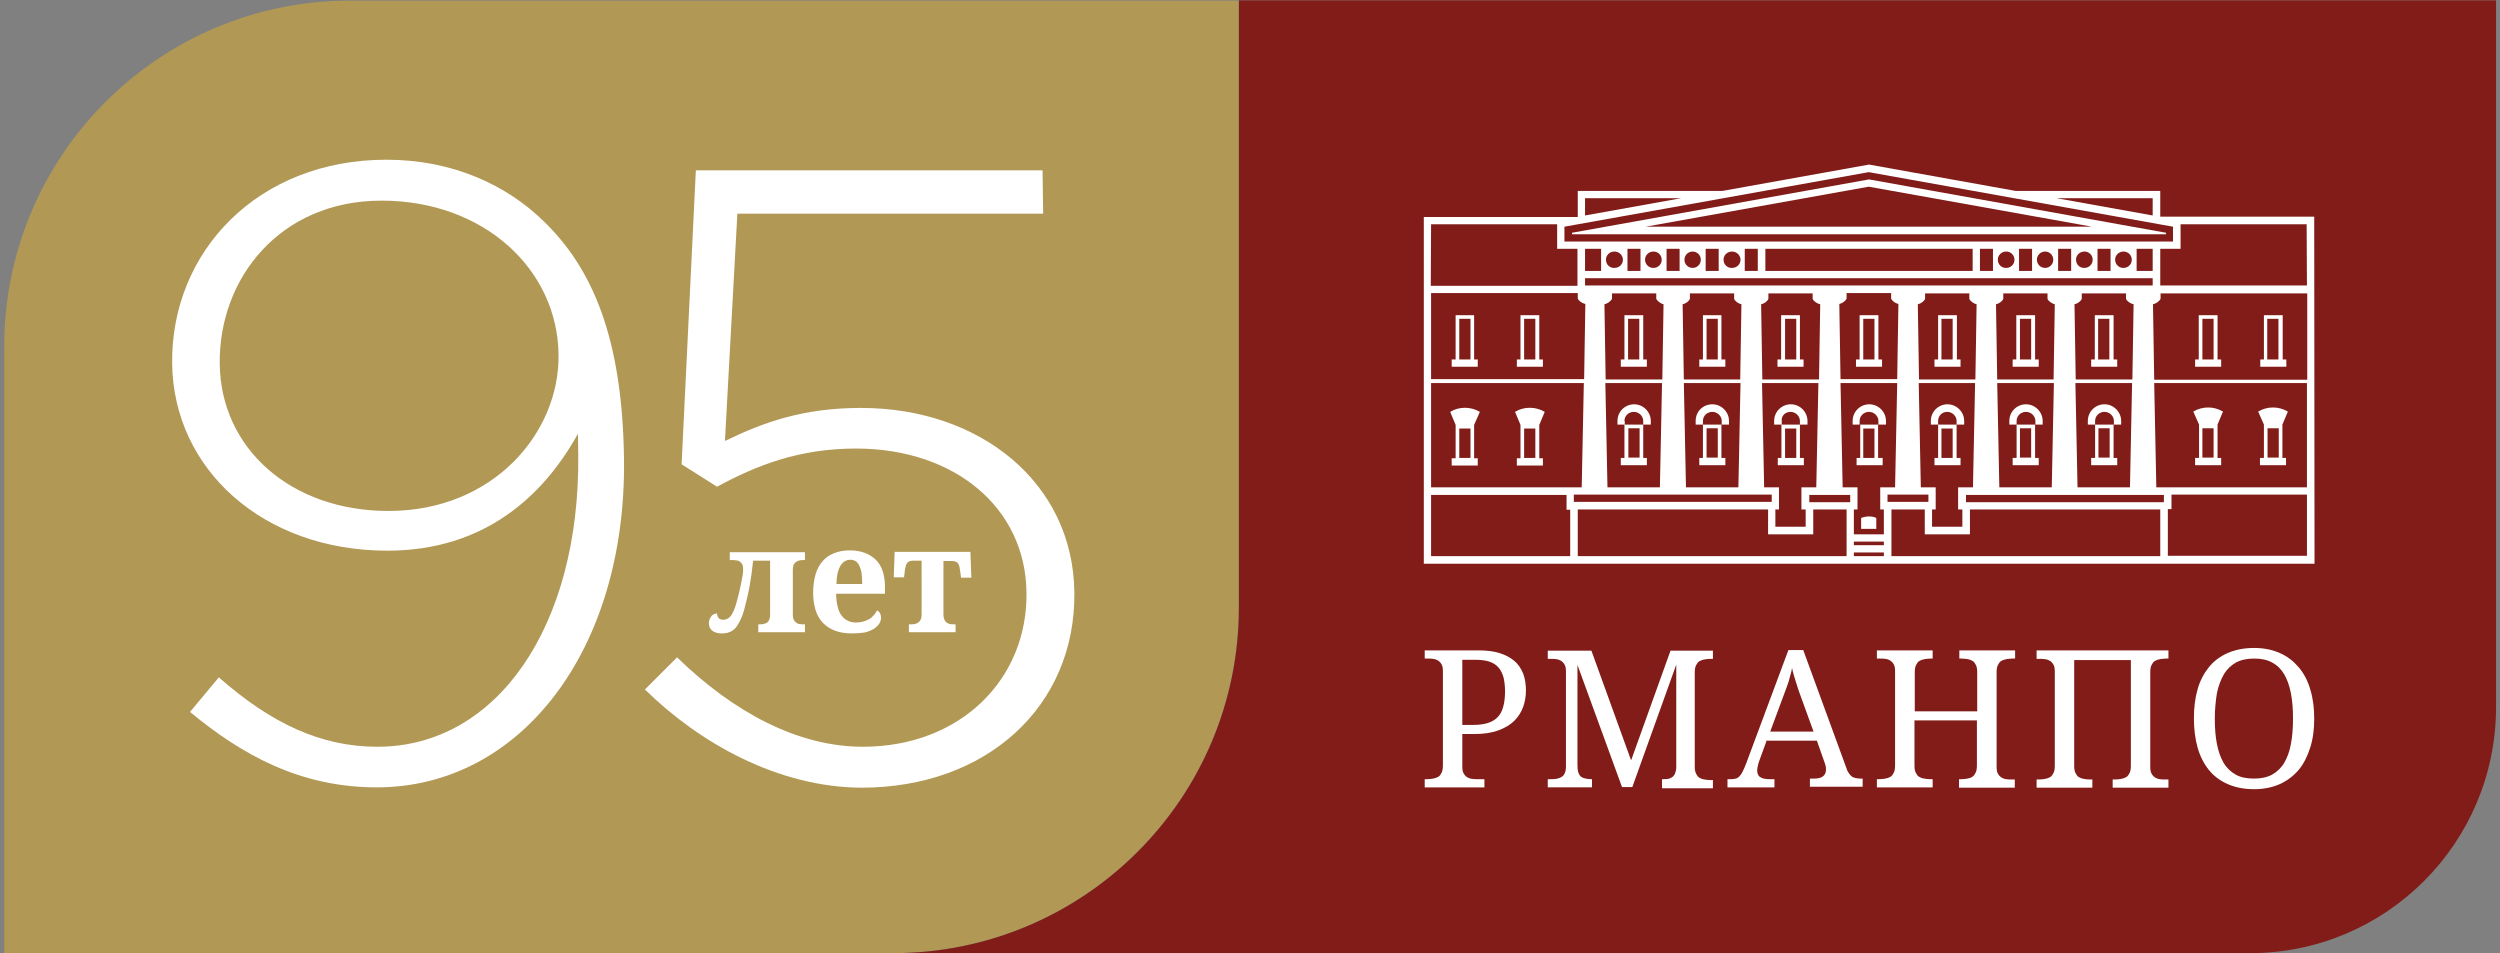 <?xml version="1.0" encoding="utf-8"?>
<!-- Generator: Adobe Illustrator 26.0.3, SVG Export Plug-In . SVG Version: 6.00 Build 0)  -->
<!DOCTYPE svg PUBLIC "-//W3C//DTD SVG 1.1//EN" "http://www.w3.org/Graphics/SVG/1.1/DTD/svg11.dtd">
<svg version="1.1" xmlns:x="http://ns.adobe.com/Extensibility/1.0/" xmlns:i="http://ns.adobe.com/AdobeIllustrator/10.0/" xmlns:graph="http://ns.adobe.com/Graphs/1.0/"
	 xmlns="http://www.w3.org/2000/svg" xmlns:xlink="http://www.w3.org/1999/xlink" x="0px" y="0px" viewBox="0 0 824.9 314.6"
	 style="enable-background:new 0 0 824.9 314.6;" xml:space="preserve">
<rect x="0" y="0" width="824.9" height="314.6" fill="#808080" stroke="none"/>
<style type="text/css">
	.st0{display:none;}
	.st1{display:inline;fill:#A8AAAC;}
	.st2{display:inline;fill:#821C18;}
	.st3{display:inline;fill:#3B194A;}
	.st4{display:inline;fill:#B19855;}
	.st5{fill:#B19855;}
	.st6{fill:#FFFFFF;}
	.st7{fill:#821C18;}
</style>
<g id="Layer_3" class="st0">
	<rect x="-9" y="48.9" class="st4" width="841.9" height="595.3"/>
</g>
<g id="Layer_1">
	<g>
		<path class="st5" d="M294.6,314.5H1.4V114.3c0-63,51.1-114.1,114.1-114.1h293.2v200.3C408.8,263.4,357.6,314.5,294.6,314.5z"/>
		<path class="st7" d="M408.8,0.1v200.3c0,63-51.1,114.1-114.1,114.1h447.7c44.8,0,81.2-36.3,81.2-81.2V0.1H408.8z"/>
		<g>
			<path class="st6" d="M518.7,76.8v0.5h196v-0.5l-98-17.6L518.7,76.8z M543,74.8l73.6-13.2l73.7,13.2H543z M620.9,151.1h-1.2v-11
				h-6.1v-1.2c0-1.7,1.4-3,3.1-3c1.7,0,3.1,1.4,3.1,3v1.2h2.5v-1.2c0-3-2.5-5.5-5.5-5.5c-3,0-5.5,2.4-5.5,5.5v1.2h2.5v11h-1.2v2.4
				h8.6V151.1z M618.5,151.1h-3.7v-9.7h3.7V151.1z M753.1,104h-6.1v14.6h-1.2v2.4h8.6v-2.4h-1.2V104z M751.8,118.6h-3.7v-13.4h3.7
				V118.6z M763.6,71.5h-50.8V63h-47.7l-48.4-8.7L568.3,63h-47.7v8.6h-50.8v114.4h293.9L763.6,71.5z M710.3,65.4v5.7l-31.7-5.7
				H710.3z M523,65.4h31.7L523,71.1V65.4z M516.2,74.8l100.4-18l100.4,18v4.9H516.2V74.8z M710.8,125.2l-0.4-24.8
				c1-0.2,2.1-1,2.5-1.8h0l0-1.8h48.4v28.5H710.8z M761.2,126.4v34.4h-49.7l-0.7-34.4H761.2z M684.9,125.2l-0.4-24.8
				c1-0.2,2.1-1,2.4-1.8v-1.8h14.6v1.8c0.3,0.8,1.5,1.6,2.5,1.8l-0.4,24.8H684.9z M703.5,126.4l-0.7,34.4h-17.3l-0.7-34.4H703.5z
				 M523,91.8h187.3v2.4H523V91.8z M659,125.2l-0.4-24.8c1-0.2,2.1-1,2.4-1.8v-1.8h14.6v1.8c0.3,0.8,1.5,1.6,2.4,1.8l-0.4,24.8H659z
				 M677.7,126.4l-0.7,34.4h-17.3l-0.7-34.4H677.7z M647.5,168.1v5.7h-10v-5.7h1.2v-7.3h-4.9l-0.7-34.4h18.6l-0.7,34.4h-4.9v7.3
				H647.5z M633.2,125.2l-0.4-24.8c1-0.2,2.1-1,2.4-1.8v-1.8h14.6v1.8c0.3,0.8,1.5,1.6,2.4,1.8l-0.4,24.8H633.2z M626.4,100.3
				l-0.4,24.8h-18.7l-0.4-24.8c1-0.2,2.1-1,2.4-1.8v-1.8H624v1.8C624.3,99.3,625.4,100.1,626.4,100.3 M595.8,168.1v5.7h-10v-5.7h1.2
				v-7.3h-4.9l-0.7-34.4h18.6l-0.7,34.4h-4.9v7.3H595.8z M581.5,125.2l-0.4-24.8c1-0.2,2.1-1,2.4-1.8h0v-1.8h14.6v1.8
				c0.3,0.8,1.5,1.6,2.5,1.8l-0.4,24.8H581.5z M555.6,125.2l-0.4-24.8c1-0.2,2.1-1,2.4-1.8h0v-1.8h14.6v1.8c0.3,0.8,1.4,1.6,2.4,1.8
				l-0.4,24.8H555.6z M574.3,126.4l-0.7,34.4h-17.3l-0.7-34.4H574.3z M529.8,125.2l-0.4-24.8c1-0.2,2.1-1,2.5-1.8v-1.8h14.6v1.8
				c0.4,0.8,1.5,1.6,2.4,1.8l-0.4,24.8H529.8z M548.4,126.4l-0.7,34.4h-17.3l-0.7-34.4H548.4z M472.2,160.8v-34.4h50.4l-0.7,34.4
				H472.2z M472.2,125.2V96.7h48.4v1.8c0.3,0.8,1.5,1.6,2.5,1.8l-0.4,24.8H472.2z M523,82.1h5.3v7.3H523V82.1z M529.9,85.7
				c0-1.5,1.2-2.7,2.8-2.7c1.5,0,2.8,1.2,2.8,2.7c0,1.5-1.2,2.7-2.8,2.7C531.1,88.5,529.9,87.2,529.9,85.7 M537,82.1h4.3v7.3H537
				V82.1z M542.8,85.7c0-1.5,1.2-2.7,2.8-2.7c1.5,0,2.7,1.2,2.7,2.7c0,1.5-1.2,2.7-2.7,2.7C544.1,88.5,542.8,87.2,542.8,85.7
				 M549.9,82.1h4.3v7.3h-4.3V82.1z M555.8,85.7c0-1.5,1.2-2.7,2.7-2.7c1.5,0,2.7,1.2,2.7,2.7c0,1.5-1.2,2.7-2.7,2.7
				C557,88.4,555.8,87.2,555.8,85.7 M562.8,82.1h4.3v7.3h-4.3V82.1z M568.7,85.7c0-1.5,1.2-2.7,2.8-2.7c1.5,0,2.8,1.2,2.8,2.7
				c0,1.5-1.2,2.7-2.8,2.7C569.9,88.5,568.7,87.2,568.7,85.7 M575.7,82.1h4.3v7.3h-4.3V82.1z M582.5,82.1h68.4v7.3h-68.4V82.1z
				 M653.3,82.1h4.3v7.3h-4.3V82.1z M659.2,85.7c0-1.5,1.2-2.7,2.8-2.7c1.5,0,2.7,1.2,2.7,2.7c0,1.5-1.2,2.7-2.7,2.7
				C660.4,88.5,659.2,87.2,659.2,85.7 M666.2,82.1h4.3v7.3h-4.3V82.1z M672.1,85.7c0-1.5,1.2-2.7,2.7-2.7c1.5,0,2.7,1.2,2.7,2.7
				c0,1.5-1.2,2.7-2.7,2.7C673.3,88.4,672.1,87.2,672.1,85.7 M679.1,82.1h4.3v7.3h-4.3V82.1z M685,85.7c0-1.5,1.2-2.7,2.8-2.7
				c1.5,0,2.7,1.2,2.7,2.7c0,1.5-1.2,2.7-2.7,2.7C686.2,88.5,685,87.2,685,85.7 M692.1,82.1h4.3v7.3h-4.3V82.1z M697.9,85.7
				c0-1.5,1.2-2.7,2.8-2.7c1.5,0,2.7,1.2,2.7,2.7c0,1.5-1.2,2.7-2.7,2.7C699.2,88.5,697.9,87.2,697.9,85.7 M705,82.1h5.3v7.3H705
				V82.1z M472.2,74h41.6v8.1h6.7v12.2h-48.4L472.2,74z M518.1,168.1v15.4h-45.9v-20.2h44.7v4.9H518.1z M519.3,163.2h65.3v2.4h-65.3
				V163.2z M609.3,183.5h-88.7v-15.4h62.8v8.2h14.9v-8.2h11V183.5z M610.5,165.7H597v-2.4h13.5V165.7z M621.6,183.5h-9.9v-1.2h9.9
				V183.5z M621.6,179.9h-9.9v-1.2h9.9V179.9z M621.6,176.3h-9.9v-8.2h1.2v-7.3H608l-0.7-34.4H626l-0.7,34.4h-4.9v7.3h1.2V176.3z
				 M622.8,163.2h13.5v2.4h-13.5V163.2z M712.8,183.5h-88.7v-15.4h11v8.2H650v-8.2h62.8V183.5z M714,165.7h-65.3v-2.4H714V165.7z
				 M716.5,168.1v-4.9h44.7l0,20.2h-45.9v-15.4H716.5z M761.2,94.2h-48.4V82.1h6.7V74h41.6L761.2,94.2z M731.6,104h-6.1v14.6h-1.2
				v2.4h8.6v-2.4h-1.2V104z M730.4,118.6h-3.7v-13.4h3.7V118.6z M614.1,170.9v3.6h5v-3.6c-0.8-0.4-1.7-0.5-2.5-0.5
				C615.8,170.4,614.9,170.6,614.1,170.9 M486.4,104h-6.1v14.6H479v2.4h8.6v-2.4h-1.2V104z M485.2,118.6h-3.7v-13.4h3.7V118.6z
				 M697.3,104h-6.1v14.6h-1.2v2.4h8.6v-2.4h-1.2V104z M696,118.6h-3.7v-13.4h3.7V118.6z M746.9,151.1h-1.2v2.4h8.6v-2.4h-1.2v-11
				l1.8-4.3c-3-1.8-6.8-1.8-9.8,0l1.9,4.3V151.1z M748.2,141.3h3.7v9.7h-3.7V141.3z M725.5,151.1h-1.2v2.4h8.6v-2.4h-1.2v-11h0
				l1.8-4.3c-3-1.8-6.8-1.8-9.8,0l1.9,4.3V151.1z M726.7,141.3h3.7v9.7h-3.7V141.3z M691.2,151.1h-1.2v2.4h8.6v-2.4h-1.2v-11h-6.1
				v-1.2c0-1.7,1.4-3,3.1-3c1.7,0,3.1,1.4,3.1,3v1.2h2.4v-1.2c0-3-2.5-5.5-5.5-5.5c-3,0-5.5,2.4-5.5,5.5v1.2h2.4V151.1z
				 M692.4,141.3h3.7v9.7h-3.7V141.3z M560.7,151.1v2.4h8.6v-2.4H568v-11h-6.1v11H560.7z M563.1,141.3h3.7v9.7h-3.7V141.3z
				 M561.9,138.9c0-1.7,1.4-3,3.1-3c1.7,0,3.1,1.4,3.1,3v1.2h2.4v-1.2c0-3-2.5-5.5-5.5-5.5c-3.1,0-5.5,2.4-5.5,5.5v1.2h2.4V138.9z
				 M568,104h-6.1v14.6h-1.2v2.4h8.6v-2.4H568V104z M566.8,118.6h-3.7v-13.4h3.7V118.6z M536,138.9c0-1.7,1.4-3,3.1-3
				c1.7,0,3.1,1.4,3.1,3v1.2h2.5v-1.2c0-3-2.5-5.5-5.5-5.5c-3,0-5.5,2.4-5.5,5.5v1.2h2.4V138.9z M507.8,104h-6.1v14.6h-1.2v2.4h8.6
				v-2.4h-1.2V104z M506.6,118.6h-3.7v-13.4h3.7V118.6z M509.7,135.9c-3-1.8-6.9-1.8-9.8,0l1.8,4.3v11h-1.2v2.4h8.6v-2.4h-1.2v-11
				L509.7,135.9z M506.6,151.1h-3.7v-9.7h3.7V151.1z M488.3,135.9c-3-1.8-6.9-1.8-9.8,0l1.8,4.3v11H479v2.4h8.6v-2.4h-1.2v-11
				L488.3,135.9z M485.2,151.1h-3.7v-9.7h3.7V151.1z M534.8,151.1v2.4h8.6v-2.4h-1.2v-11H536v11H534.8z M537.3,141.3h3.7v9.7h-3.7
				V141.3z M542.1,104H536v14.6h-1.2v2.4h8.6v-2.4h-1.2V104z M540.9,118.6h-3.7v-13.4h3.7V118.6z M665.3,151.1h-1.2v2.4h8.6v-2.4
				h-1.2v-11h-6.1v-1.2c0-1.7,1.4-3,3.1-3c1.7,0,3.1,1.4,3.1,3v1.2h2.4v-1.2c0-3-2.5-5.5-5.5-5.5c-3,0-5.5,2.4-5.5,5.5v1.2h2.4
				V151.1z M666.5,141.3h3.7v9.7h-3.7V141.3z M642.5,135.9c1.7,0,3.1,1.4,3.1,3v1.2h2.5v-1.2c0-3-2.5-5.5-5.5-5.5
				c-3,0-5.5,2.4-5.5,5.5v1.2h2.4v-1.2C639.5,137.2,640.8,135.9,642.5,135.9 M671.4,104h-6.1v14.6h-1.2v2.4h8.6v-2.4h-1.2V104z
				 M670.2,118.6h-3.7v-13.4h3.7V118.6z M646.8,151.1h-1.2v-11h-6.1v11h-1.2v2.4h8.6V151.1z M644.3,151.1h-3.7v-9.7h3.7V151.1z
				 M645.6,104h-6.1v14.6h-1.2v2.4h8.6v-2.4h-1.2V104z M644.3,118.6h-3.7v-13.4h3.7V118.6z M595.1,151.1h-1.2v-11h-6.1v11h-1.2v2.4
				h8.6V151.1z M592.7,151.1H589v-9.7h3.7V151.1z M593.8,104h-6.1v14.6h-1.2v2.4h8.6v-2.4h-1.2V104z M592.6,118.6H589v-13.4h3.7
				V118.6z M590.8,135.9c1.7,0,3.1,1.4,3.1,3v1.2h2.5v-1.2c0-3-2.5-5.5-5.5-5.5c-3,0-5.5,2.4-5.5,5.5v1.2h2.5v-1.2
				C587.7,137.2,589.1,135.9,590.8,135.9 M619.7,104h-6.1v14.6h-1.2v2.4h8.6v-2.4h-1.2V104z M618.5,118.6h-3.7v-13.4h3.7V118.6z"/>
			<path class="st6" d="M482.5,239.2h3.4c1.9,0,3.6-0.2,4.9-0.6c1.4-0.4,2.5-1.1,3.3-1.9c0.9-0.9,1.5-2,1.9-3.5
				c0.4-1.4,0.6-3.1,0.6-5.1c0-1.8-0.2-3.3-0.5-4.6c-0.4-1.3-0.9-2.4-1.7-3.3c-0.8-0.9-1.8-1.5-3-1.9c-1.2-0.4-2.8-0.6-4.6-0.6h-4.3
				V239.2z M470.1,259.8v-2.7h0.8c0.7,0,1.4-0.1,2-0.2c0.6-0.1,1.2-0.3,1.7-0.6c0.5-0.3,0.8-0.8,1.1-1.4c0.3-0.6,0.4-1.4,0.4-2.4
				v-31c0-0.9-0.1-1.7-0.4-2.2c-0.3-0.6-0.7-1-1.1-1.3c-0.5-0.3-1-0.5-1.7-0.6c-0.6-0.1-1.3-0.1-2-0.1h-0.8v-2.7h17.8
				c2.7,0,5,0.3,6.9,0.9c2,0.6,3.6,1.5,4.9,2.6c1.3,1.1,2.2,2.5,2.9,4.2c0.6,1.6,0.9,3.5,0.9,5.5c0,1.9-0.3,3.7-0.9,5.4
				c-0.6,1.7-1.6,3.3-2.9,4.6c-1.3,1.3-3.1,2.4-5.3,3.2c-2.2,0.8-4.8,1.2-7.9,1.2h-4v10.7c0,0.9,0.1,1.7,0.4,2.2
				c0.3,0.6,0.7,1,1.1,1.3c0.5,0.3,1,0.5,1.7,0.6c0.6,0.1,1.3,0.1,2,0.1h2.1v2.7H470.1z"/>
			<path class="st6" d="M548.4,259.8v-2.7h0.2c0.7,0,1.3,0,1.8-0.1c0.5-0.1,1-0.3,1.4-0.6c0.4-0.3,0.7-0.7,0.9-1.2
				c0.2-0.5,0.4-1.2,0.4-2.1v-33.8l-14.5,40.4h-3.4l-14.7-40.3v33.1c0,1,0.1,1.8,0.3,2.4c0.2,0.6,0.5,1.1,0.9,1.4
				c0.4,0.3,0.9,0.5,1.5,0.6c0.6,0.1,1.2,0.2,1.9,0.2h0.2v2.7h-14.6v-2.7h0.8c0.7,0,1.4,0,2-0.1c0.6-0.1,1.2-0.3,1.7-0.6
				c0.5-0.3,0.9-0.7,1.1-1.3c0.3-0.6,0.4-1.3,0.4-2.2v-31.3c0-0.9-0.1-1.7-0.4-2.2c-0.3-0.6-0.7-1-1.1-1.3c-0.5-0.3-1-0.5-1.7-0.6
				c-0.6-0.1-1.3-0.1-2-0.1h-0.8v-2.7h14.4l13.1,36.2l13-36.2h14v2.7h-0.8c-0.7,0-1.4,0.1-2,0.2c-0.6,0.1-1.2,0.3-1.7,0.6
				c-0.5,0.3-0.8,0.8-1.1,1.4c-0.3,0.6-0.4,1.4-0.4,2.4v30.8c0,1,0.1,1.8,0.4,2.4c0.3,0.6,0.6,1.1,1.1,1.4c0.5,0.3,1,0.5,1.7,0.6
				c0.6,0.1,1.3,0.2,2,0.2h0.8v2.7H548.4z"/>
			<path class="st6" d="M594.4,230.4c-0.7-1.9-1.3-3.6-1.8-5.3c-0.5-1.6-1-3.2-1.3-4.7c-0.1,0.8-0.3,1.5-0.5,2.2
				c-0.2,0.7-0.4,1.4-0.6,2.2c-0.2,0.7-0.5,1.5-0.8,2.3c-0.3,0.8-0.6,1.7-1,2.7l-4.3,11.6h14.3L594.4,230.4z M582.8,244.7l-2.4,6.6
				c-0.2,0.5-0.3,1-0.4,1.5c-0.1,0.5-0.2,0.9-0.2,1.3c0,1.1,0.3,1.9,1,2.3c0.7,0.5,1.7,0.7,3.2,0.7h1.5v2.7H570v-2.7h1.2
				c0.6,0,1.1-0.1,1.6-0.2c0.4-0.1,0.8-0.4,1.2-0.8c0.4-0.4,0.7-0.9,1-1.5c0.3-0.6,0.7-1.5,1.1-2.5l14-37.6h4.9l14.3,39.1
				c0.2,0.7,0.5,1.2,0.8,1.6c0.3,0.4,0.6,0.8,0.9,1c0.4,0.3,0.8,0.4,1.2,0.5c0.5,0.1,1,0.2,1.6,0.2h0.8v2.7h-17.4v-2.7h1.5
				c2.5,0,3.8-1,3.8-3c0-0.4,0-0.7-0.1-1.1c-0.1-0.4-0.2-0.8-0.4-1.3l-2.5-7.1H582.8z"/>
			<path class="st6" d="M646.4,259.8v-2.7h0.8c0.7,0,1.4-0.1,2-0.2c0.6-0.1,1.2-0.3,1.6-0.6c0.5-0.3,0.8-0.8,1.1-1.4
				c0.3-0.6,0.4-1.4,0.4-2.4v-14.8h-20.6v14.8c0,1,0.1,1.8,0.4,2.4c0.3,0.6,0.6,1.1,1.1,1.4c0.5,0.3,1,0.5,1.7,0.6
				c0.6,0.1,1.3,0.2,2,0.2h0.8v2.7h-18.4v-2.7h0.8c0.7,0,1.4-0.1,2-0.2c0.6-0.1,1.2-0.3,1.7-0.6c0.5-0.3,0.8-0.8,1.1-1.4
				c0.3-0.6,0.4-1.4,0.4-2.4v-31c0-0.9-0.1-1.7-0.4-2.2c-0.3-0.6-0.7-1-1.1-1.3c-0.5-0.3-1-0.5-1.7-0.6c-0.6-0.1-1.3-0.1-2-0.1h-0.8
				v-2.7h18.4v2.7H637c-0.7,0-1.4,0.1-2,0.2c-0.6,0.1-1.2,0.3-1.7,0.6c-0.5,0.3-0.8,0.8-1.1,1.4c-0.3,0.6-0.4,1.4-0.4,2.4v12.8h20.6
				v-12.8c0-1-0.1-1.8-0.4-2.4c-0.3-0.6-0.6-1.1-1.1-1.4c-0.5-0.3-1-0.5-1.6-0.6c-0.6-0.1-1.3-0.2-2-0.2h-0.8v-2.7h18.4v2.7H664
				c-0.7,0-1.4,0.1-2,0.2c-0.6,0.1-1.2,0.3-1.7,0.6c-0.5,0.3-0.8,0.8-1.1,1.4c-0.3,0.6-0.4,1.4-0.4,2.4v31.1c0,0.9,0.1,1.7,0.4,2.2
				c0.3,0.6,0.7,1,1.1,1.3c0.5,0.3,1,0.5,1.7,0.6c0.6,0.1,1.3,0.1,2,0.1h0.8v2.7H646.4z"/>
			<path class="st6" d="M672,214.6h43.5v2.7h-0.8c-0.7,0-1.4,0.1-2,0.2c-0.6,0.1-1.2,0.3-1.7,0.6c-0.5,0.3-0.8,0.8-1.1,1.4
				c-0.3,0.6-0.4,1.4-0.4,2.4v31.1c0,0.9,0.1,1.7,0.4,2.2c0.3,0.6,0.7,1,1.1,1.3c0.5,0.3,1,0.5,1.7,0.6c0.6,0.1,1.3,0.1,2,0.1h0.8
				v2.7h-18.4v-2.7h0.8c0.7,0,1.4-0.1,2-0.2c0.6-0.1,1.2-0.3,1.7-0.6c0.5-0.3,0.8-0.8,1.1-1.4c0.3-0.6,0.4-1.4,0.4-2.4v-34.8h-18.7
				v34.8c0,1,0.1,1.8,0.4,2.4c0.3,0.6,0.6,1.1,1.1,1.4c0.5,0.3,1,0.5,1.7,0.6c0.6,0.1,1.3,0.2,2,0.2h0.8v2.7H672v-2.7h0.8
				c0.7,0,1.4-0.1,2-0.2c0.6-0.1,1.2-0.3,1.7-0.6c0.5-0.3,0.8-0.8,1.1-1.4c0.3-0.6,0.4-1.4,0.4-2.4v-31c0-0.9-0.1-1.7-0.4-2.2
				c-0.3-0.6-0.7-1-1.1-1.3c-0.5-0.3-1-0.5-1.7-0.6c-0.6-0.1-1.3-0.1-2-0.1H672V214.6z"/>
			<path class="st6" d="M730.8,237.1c0,3.1,0.2,5.9,0.7,8.4c0.5,2.5,1.2,4.5,2.2,6.2c1,1.7,2.4,3,4,3.9c1.6,0.9,3.6,1.3,6,1.3
				s4.3-0.4,6-1.3c1.6-0.9,3-2.2,4-3.9c1-1.7,1.8-3.8,2.2-6.2c0.5-2.5,0.7-5.3,0.7-8.4c0-3.1-0.2-5.9-0.7-8.4
				c-0.5-2.5-1.2-4.5-2.2-6.2c-1-1.7-2.3-3-4-3.9c-1.6-0.9-3.6-1.3-5.9-1.3c-2.3,0-4.3,0.4-6,1.3c-1.6,0.9-3,2.2-4,3.9
				c-1,1.7-1.8,3.8-2.3,6.2C731.1,231.2,730.8,234,730.8,237.1 M763.6,237.1c0,3.5-0.4,6.7-1.3,9.5c-0.9,2.9-2.1,5.3-3.8,7.4
				c-1.7,2-3.8,3.6-6.2,4.7c-2.5,1.1-5.3,1.7-8.5,1.7c-3.4,0-6.3-0.6-8.8-1.7c-2.5-1.1-4.6-2.7-6.2-4.7c-1.6-2-2.9-4.5-3.7-7.4
				c-0.8-2.9-1.2-6.1-1.2-9.6c0-3.5,0.4-6.7,1.2-9.5c0.8-2.9,2.1-5.3,3.7-7.3c1.6-2,3.7-3.6,6.2-4.7c2.5-1.1,5.4-1.7,8.8-1.7
				c3.2,0,6,0.6,8.5,1.7c2.5,1.1,4.5,2.7,6.2,4.7c1.7,2,3,4.5,3.8,7.3C763.2,230.4,763.6,233.6,763.6,237.1"/>
		</g>
		<g>
			<path class="st6" d="M62.7,234.9l9.5-11.4c17.3,15.2,33.7,22.9,52.3,22.9c39.5,0,66.9-39.8,66.3-96.4l-0.1-6.9
				c-11.4,20.6-30.9,38.6-62.9,38.6c-41,0-70.6-26.9-71-61.8C56.4,83,85.1,52.7,127.5,52.7c21.8,0,39.6,8.3,51.9,20.3
				c15.9,15.4,26,38.1,26.5,78.7c0.7,62.9-34.2,108.1-81.6,108.1C99,259.8,79.7,249,62.7,234.9z M184.3,117.1
				c-0.3-28.3-24.7-50.9-58.4-50.9c-33.4,0-53.7,25.5-53.4,53.8c0.3,28,23.5,48.6,55.7,48.6C162.8,168.6,184.6,142.8,184.3,117.1z"
				/>
			<path class="st6" d="M212.8,227.5l10.6-10.6c18.5,18,39.8,29.5,61.3,29.5c32.2,0,54.4-22.3,54-50.9
				c-0.3-27.8-23.5-47.5-56.3-47.5c-18.9,0-33.1,5.7-45.8,12.6l-11.7-7.4l4.7-97H344l0.2,14.3H243.3l-4.1,75
				c13-6.3,26-10.9,44.9-10.9c39.2,0,70,24.6,70.4,60.9c0.4,37.8-29.2,64.4-70.2,64.4C256.8,259.8,230.8,245.2,212.8,227.5z"/>
		</g>
		<g>
			<path class="st6" d="M245.2,187.8c0-0.7-0.1-1.2-0.3-1.6c-0.2-0.4-0.5-0.7-0.8-0.9c-0.3-0.2-0.7-0.4-1.2-0.4
				c-0.5-0.1-1-0.1-1.5-0.1h-0.6v-2.6h24.8v2.6H265c-0.4,0-0.7,0-1.1,0.1c-0.4,0.1-0.8,0.2-1.1,0.4s-0.6,0.5-0.9,1
				c-0.2,0.4-0.3,1-0.3,1.7v14.8c0,0.7,0.1,1.3,0.3,1.7c0.2,0.4,0.5,0.7,0.9,1s0.7,0.4,1.1,0.4c0.4,0.1,0.8,0.1,1.1,0.1h0.6v2.6
				h-15.4v-2.6h0.6c0.3,0,0.7,0,1.1-0.1c0.4-0.1,0.7-0.2,1.1-0.4c0.3-0.2,0.6-0.5,0.8-1c0.2-0.4,0.3-1,0.3-1.7V185h-5.6
				c-0.3,3-0.7,5.9-1.2,8.6c-0.5,2.7-1.1,5.1-1.7,7.4c-0.4,1.5-0.9,2.8-1.4,3.8s-1,1.8-1.6,2.5c-0.6,0.6-1.3,1.1-2,1.3
				c-0.7,0.3-1.6,0.4-2.5,0.4c-1.3,0-2.3-0.3-3.1-0.9c-0.7-0.6-1.1-1.4-1.1-2.5c0-0.5,0.1-1,0.3-1.4c0.2-0.4,0.4-0.7,0.6-1
				c0.3-0.3,0.6-0.5,0.9-0.6c0.3-0.1,0.6-0.2,0.9-0.2c0,0.6,0.2,1.1,0.5,1.5c0.4,0.4,0.9,0.6,1.5,0.6c0.4,0,0.8-0.1,1.1-0.2
				c0.4-0.1,0.8-0.4,1.2-0.8c0.4-0.4,0.8-1.1,1.2-2c0.4-0.9,0.8-2.1,1.2-3.7c0.2-0.7,0.4-1.5,0.6-2.4c0.2-0.9,0.4-1.8,0.6-2.7
				c0.2-0.9,0.3-1.8,0.5-2.7C245.2,189.2,245.2,188.4,245.2,187.8z"/>
			<path class="st6" d="M281,209c-2.1,0-3.9-0.3-5.5-0.9c-1.6-0.6-2.9-1.5-4-2.6c-1.1-1.2-1.9-2.6-2.4-4.2c-0.5-1.7-0.8-3.6-0.8-5.7
				c0-2.3,0.3-4.3,0.8-6.1c0.5-1.7,1.3-3.2,2.4-4.4c1-1.2,2.3-2,3.8-2.6c1.5-0.6,3.2-0.9,5.2-0.9c1.8,0,3.4,0.3,4.8,0.8
				c1.4,0.5,2.6,1.3,3.6,2.2c1,1,1.8,2.2,2.3,3.7c0.5,1.5,0.8,3.2,0.8,5.1v2.5h-16.1c0,1.7,0.2,3.1,0.5,4.3c0.3,1.2,0.7,2.2,1.3,2.9
				c0.6,0.8,1.2,1.3,2,1.7s1.7,0.6,2.7,0.6c0.8,0,1.6-0.1,2.4-0.3c0.7-0.2,1.4-0.5,2-0.8c0.6-0.4,1.1-0.8,1.5-1.3
				c0.4-0.5,0.8-1,1.1-1.6c0.9,0.5,1.3,1.3,1.3,2.4c0,0.7-0.2,1.4-0.6,2c-0.4,0.6-1,1.2-1.8,1.7c-0.8,0.5-1.8,0.9-3,1.2
				C284.1,208.9,282.7,209,281,209z M280.6,184.7c-1.4,0-2.5,0.7-3.3,2c-0.8,1.4-1.3,3.4-1.3,6h8.5c0-1.3-0.1-2.4-0.2-3.4
				c-0.1-1-0.4-1.8-0.7-2.5c-0.3-0.7-0.7-1.2-1.2-1.6C281.9,184.9,281.3,184.7,280.6,184.7z"/>
			<path class="st6" d="M320.2,182.2l0.3,8.4h-3.4l-0.2-1.6c-0.1-0.8-0.2-1.4-0.3-1.9s-0.3-0.9-0.5-1.2c-0.2-0.3-0.5-0.5-0.8-0.6
				c-0.3-0.1-0.7-0.2-1.2-0.2h-2.8v17.7c0,0.7,0.1,1.2,0.3,1.6c0.2,0.4,0.4,0.8,0.7,1c0.3,0.2,0.7,0.4,1.1,0.5
				c0.4,0.1,0.8,0.1,1.3,0.1h0.6v2.6h-15.4v-2.6h0.6c0.5,0,0.9,0,1.4-0.1c0.4-0.1,0.8-0.3,1.1-0.5c0.3-0.2,0.6-0.6,0.8-1
				c0.2-0.4,0.3-1,0.3-1.6V185h-2.9c-0.4,0-0.8,0.1-1.1,0.2c-0.3,0.1-0.6,0.3-0.8,0.6c-0.2,0.3-0.4,0.7-0.5,1.2
				c-0.1,0.5-0.3,1.2-0.3,1.9l-0.2,1.6h-3.4l0.3-8.4H320.2z"/>
		</g>
	</g>
</g>
<g id="Layer_2">
</g>
</svg>
